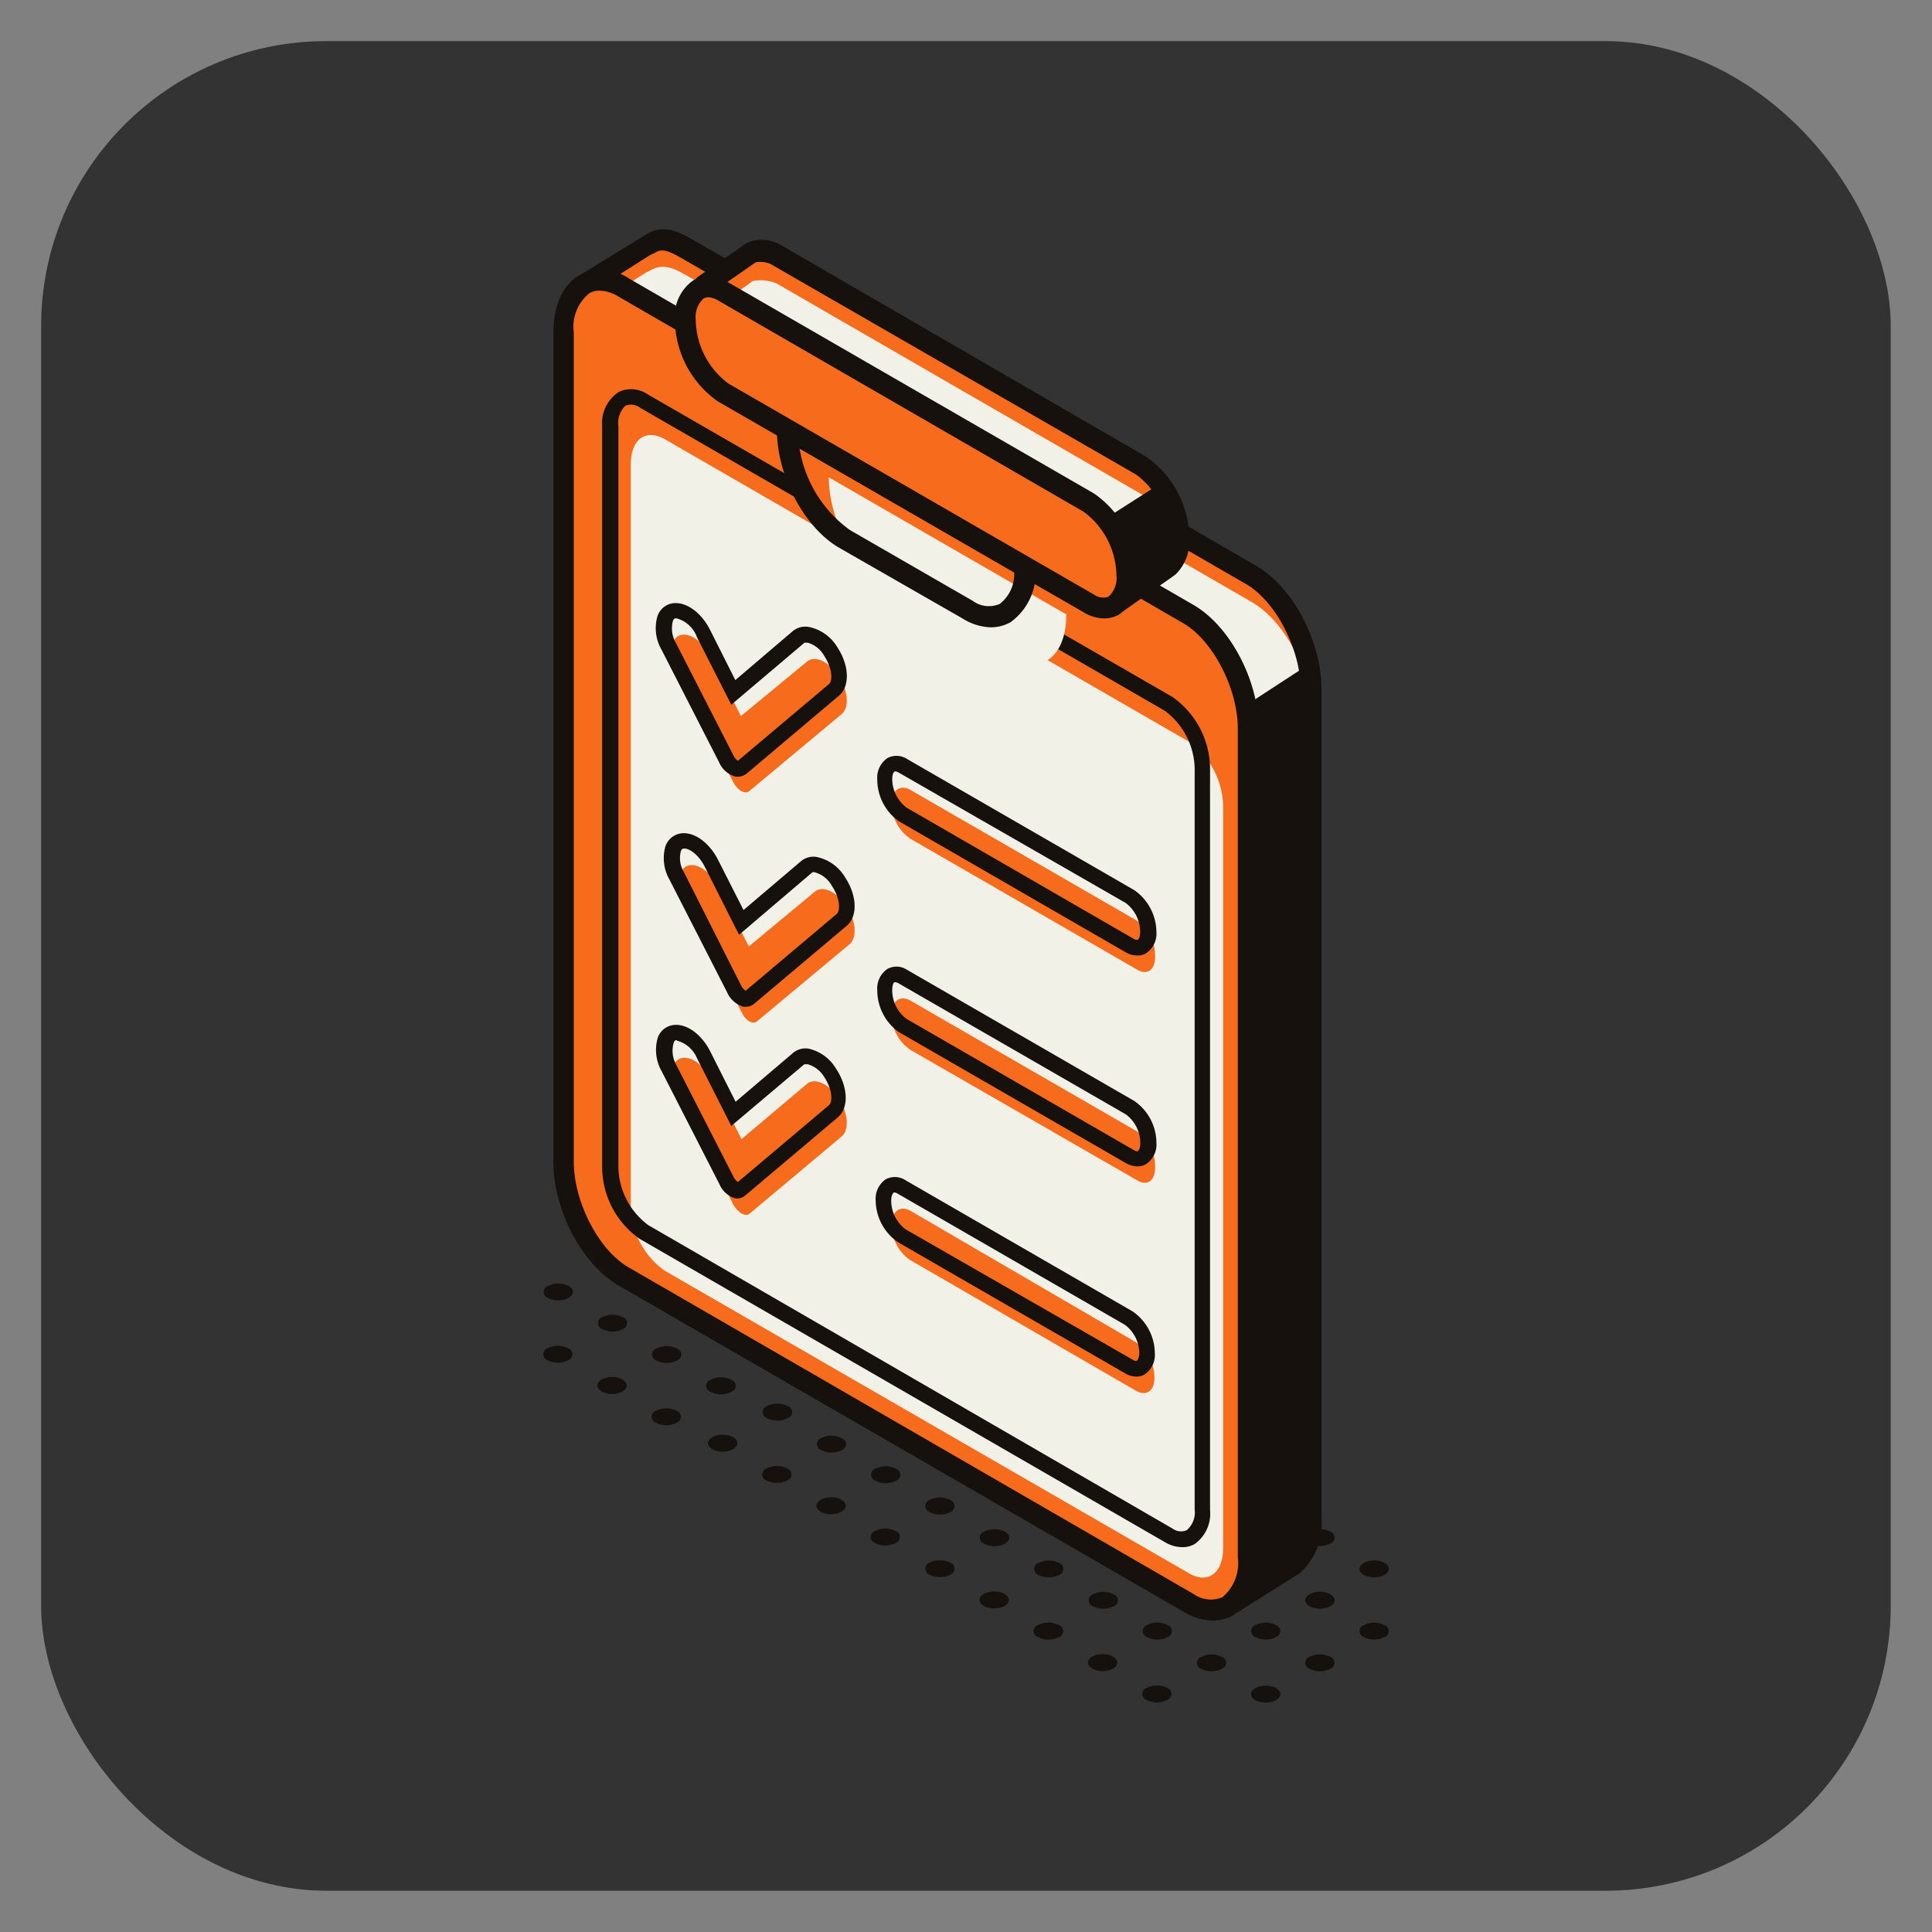 <?xml version="1.0" encoding="UTF-8"?> <svg xmlns="http://www.w3.org/2000/svg" id="content" viewBox="0 0 134.34 134.34"><rect x="0" y="0" width="134.34" height="134.34" fill="#808080" stroke="none"/> <defs> <style>.cls-1{fill:#333;}.cls-2{fill:#f76b1c;}.cls-3{fill:#f2f1e8;}.cls-4{fill:#16110d;}</style> </defs> <rect class="cls-1" x="2.86" y="2.86" width="128.61" height="128.61" rx="19.82"></rect> <g id="_6" data-name="6"> <path class="cls-2" d="M87,40,47.66,17.27c-1.07-.62-1.74-.77-2.48-.32l-.3.14-4.15,2.62.49,2.5,2.28,4.52V78.07c0,3.07,1.86,6.63,4.16,8l35.23,20.34,2.78,5.13L89.59,109l.34-.22a3.91,3.91,0,0,0,1.23-3.23V47.94C91.16,44.87,89.3,41.31,87,40Z"></path> <path class="cls-3" d="M87,41.84,47.7,19.13c-1.06-.62-1.74-.77-2.48-.32l-.3.14-4.15,2.62.5,2.5,2.27,4.52V79.93c0,3.07,1.86,6.63,4.16,8l35.24,20.34,3.15,1.2,2.49.49,1-1.48c.76-.57,1.61.55,1.61-1V49.8C91.2,46.73,89.34,43.17,87,41.84Z"></path> <path class="cls-4" d="M85.4,112.52l-3.05-5.62-35-20.24c-2.54-1.47-4.53-5.24-4.53-8.58V26.9l-2.26-4.55-.59-3,5-3.07c1-.62,2-.32,3.14.35L87.36,39.35c2.54,1.47,4.53,5.24,4.53,8.59v57.65a4.55,4.55,0,0,1-1.53,3.81ZM41.92,22l2.3,4.59V78.08c0,2.78,1.74,6.13,3.8,7.32l35.41,20.45,2.51,4.62,3.6-2.26a3.32,3.32,0,0,0,.9-2.62V47.94c0-2.79-1.74-6.14-3.8-7.33L47.3,17.9c-1.09-.63-1.41-.53-1.74-.33l-.38.18-3.64,2.31Z"></path> <path class="cls-2" d="M82.67,111.46,43.34,88.75c-2.3-1.33-4.17-4.89-4.17-8V23.14c0-3.07,1.87-4.48,4.17-3.15L82.67,42.7c2.3,1.33,4.17,4.89,4.17,8v57.66C86.84,111.38,85,112.79,82.67,111.46Z"></path> <path class="cls-4" d="M84.33,112.69a4.07,4.07,0,0,1-2-.6L43,89.38c-2.53-1.47-4.52-5.24-4.52-8.58V23.14c0-1.88.65-3.34,1.8-4a3.38,3.38,0,0,1,3.45.22L83,42.07c2.53,1.47,4.52,5.24,4.52,8.59v57.65c0,1.88-.65,3.34-1.8,4A2.86,2.86,0,0,1,84.33,112.69ZM41.68,20.21a1.33,1.33,0,0,0-.71.19,3,3,0,0,0-1.07,2.74V80.8c0,2.78,1.74,6.13,3.8,7.32L83,110.84a2.06,2.06,0,0,0,2,.22,3.08,3.08,0,0,0,1.07-2.75V50.66c0-2.79-1.74-6.14-3.8-7.33L43,20.62A2.62,2.62,0,0,0,41.68,20.21Z"></path> <path class="cls-3" d="M82.7,109.41,46.21,88.35a5.62,5.62,0,0,1-2.35-4.49V32.31c0-1.73,1-2.53,2.35-1.78L82.7,51.59a5.64,5.64,0,0,1,2.35,4.5v51.55C85.05,109.37,84,110.16,82.7,109.41Z"></path> <path class="cls-4" d="M82.18,107.58a2.4,2.4,0,0,1-1.2-.36L44.49,86.15a6.12,6.12,0,0,1-2.62-5V29.64A2.6,2.6,0,0,1,43,27.27,2,2,0,0,1,45,27.4L81.52,48.46a6.14,6.14,0,0,1,2.62,5V105a2.59,2.59,0,0,1-1.08,2.37A1.71,1.71,0,0,1,82.18,107.58Zm-.66-1.3a1,1,0,0,0,1,.12,1.62,1.62,0,0,0,.55-1.43V53.42a5.13,5.13,0,0,0-2.08-4L44.49,28.34a1.05,1.05,0,0,0-1-.13A1.65,1.65,0,0,0,43,29.64V81.19a5.13,5.13,0,0,0,2.08,4Z"></path> <path class="cls-2" d="M51,54.41l-3.95-7.82c-.55-1.08-.45-2.16.21-2.41h0c.66-.25,1.64.43,2.19,1.51l2.07,4.1L56.12,46c.54-.46,1.52,0,2.19,1h0c.66,1,.77,2.2.22,2.65L52.11,55C51.84,55.25,51.32,55,51,54.41Z"></path> <path class="cls-4" d="M51.34,54a.71.71,0,0,1-.2,0A1.73,1.73,0,0,1,50,53l-4-7.82a3,3,0,0,1-.28-2.35,1.36,1.36,0,0,1,.78-.81c.95-.35,2.18.41,2.87,1.77l1.76,3.5,4-3.41a1.37,1.37,0,0,1,1.09-.29A3,3,0,0,1,58.22,45c.84,1.27.89,2.72.12,3.37l-6.42,5.42A.91.91,0,0,1,51.34,54ZM47.06,43l-.11,0s-.1,0-.16.18A2,2,0,0,0,47,44.71l4,7.82a.87.87,0,0,0,.31.37l6.34-5.34c.25-.21.24-1.07-.33-1.94a1.93,1.93,0,0,0-1.15-.93c-.15,0-.21,0-.23,0L50.85,49,48.46,44.3A2.09,2.09,0,0,0,47.06,43Z"></path> <path class="cls-2" d="M51.59,70.43l-4-7.83c-.54-1.08-.45-2.15.21-2.4h0c.66-.25,1.64.43,2.19,1.51l2.08,4.1L56.66,62c.55-.46,1.52,0,2.19,1h0c.67,1,.77,2.19.23,2.65L52.66,71C52.38,71.27,51.87,71,51.59,70.43Z"></path> <path class="cls-4" d="M51.89,70a.75.75,0,0,1-.21,0,1.78,1.78,0,0,1-1.12-1l-4-7.82a3,3,0,0,1-.28-2.36,1.36,1.36,0,0,1,.79-.8c.94-.35,2.17.41,2.86,1.77l1.77,3.49,4-3.4a1.34,1.34,0,0,1,1.09-.29A3,3,0,0,1,58.76,61c.84,1.27.89,2.72.12,3.37l-6.42,5.41A.86.86,0,0,1,51.89,70Zm-.36-1.48a.87.87,0,0,0,.32.37l6.33-5.34c.25-.21.25-1.08-.33-1.94a1.93,1.93,0,0,0-1.15-.94.25.25,0,0,0-.23,0L51.39,65,49,60.26c-.47-.93-1.21-1.35-1.51-1.24,0,0-.1,0-.15.18a1.9,1.9,0,0,0,.23,1.47Z"></path> <path class="cls-2" d="M51,83.78,47.09,76c-.55-1.08-.45-2.15.21-2.4h0c.66-.25,1.64.42,2.19,1.5l2.07,4.11,4.56-3.85c.54-.45,1.52,0,2.19,1h0c.66,1,.77,2.2.22,2.66L52.11,84.4C51.84,84.63,51.32,84.33,51,83.78Z"></path> <path class="cls-4" d="M51.34,83.33l-.2,0a1.73,1.73,0,0,1-1.12-1l-4-7.82a3,3,0,0,1-.28-2.36,1.32,1.32,0,0,1,.78-.8c.95-.36,2.18.4,2.87,1.77l1.76,3.49,4-3.4a1.33,1.33,0,0,1,1.09-.29,3,3,0,0,1,1.9,1.4c.84,1.27.89,2.72.12,3.37l-6.42,5.42A.86.86,0,0,1,51.34,83.33Zm-4.28-11H47s-.1,0-.16.19A2,2,0,0,0,47,74l4,7.82a.94.94,0,0,0,.31.37l6.34-5.35c.25-.21.24-1.07-.33-1.94A2,2,0,0,0,56.16,74c-.16,0-.21,0-.23,0l-5.08,4.29-2.39-4.72A2.09,2.09,0,0,0,47.06,72.36Z"></path> <path class="cls-2" d="M79.1,67.44,63.3,58.32A3,3,0,0,1,62,55.9h0c0-.93.56-1.36,1.26-1l15.8,9.12a3,3,0,0,1,1.26,2.42h0C80.36,67.41,79.8,67.84,79.1,67.44Z"></path> <path class="cls-4" d="M79.06,66.44a1.57,1.57,0,0,1-.78-.22L62.49,57.1A3.57,3.57,0,0,1,61,54.21a1.65,1.65,0,0,1,.71-1.5,1.36,1.36,0,0,1,1.37.07l15.8,9.12a3.59,3.59,0,0,1,1.53,2.89,1.64,1.64,0,0,1-.71,1.49A1.11,1.11,0,0,1,79.06,66.44Zm-.23-1.16a.33.33,0,0,0,.28.06c.06,0,.17-.19.17-.55a2.53,2.53,0,0,0-1-2L62.49,53.72c-.13-.07-.23-.1-.29-.07s-.16.2-.16.56a2.53,2.53,0,0,0,1,1.95Z"></path> <path class="cls-2" d="M79.1,82.09,63.3,73A3,3,0,0,1,62,70.55h0c0-.93.56-1.36,1.26-1l15.8,9.12a3,3,0,0,1,1.26,2.42h0C80.36,82.07,79.8,82.5,79.1,82.09Z"></path> <path class="cls-4" d="M79.06,81.1a1.59,1.59,0,0,1-.78-.23L62.49,71.76A3.57,3.57,0,0,1,61,68.86a1.64,1.64,0,0,1,.71-1.49,1.33,1.33,0,0,1,1.37.07l15.8,9.12a3.56,3.56,0,0,1,1.53,2.89,1.64,1.64,0,0,1-.71,1.49A1.11,1.11,0,0,1,79.06,81.1ZM62.26,68.3H62.2c-.06,0-.16.19-.16.55a2.49,2.49,0,0,0,1,2l15.8,9.12c.12.07.23.1.28.07s.17-.19.17-.55a2.5,2.5,0,0,0-1-2L62.49,68.38A.57.57,0,0,0,62.26,68.3Z"></path> <path class="cls-2" d="M79,96.71,63.24,87.59A3,3,0,0,1,62,85.17h0c0-.93.57-1.36,1.27-1L79,93.34a3,3,0,0,1,1.27,2.42h0C80.3,96.69,79.73,97.12,79,96.71Z"></path> <path class="cls-4" d="M79,95.72a1.52,1.52,0,0,1-.77-.23l-15.8-9.12a3.57,3.57,0,0,1-1.54-2.89A1.64,1.64,0,0,1,61.59,82a1.35,1.35,0,0,1,1.38.07l15.79,9.12a3.57,3.57,0,0,1,1.54,2.89,1.64,1.64,0,0,1-.71,1.49A1.12,1.12,0,0,1,79,95.72Zm-.23-1.17a.36.36,0,0,0,.29.07s.16-.19.16-.55a2.49,2.49,0,0,0-1-1.95L62.42,83c-.12-.07-.23-.1-.28-.07s-.17.19-.17.55a2.5,2.5,0,0,0,1,2Z"></path> <path class="cls-2" d="M81.29,39.38a2.57,2.57,0,0,0,.69-2,6.31,6.31,0,0,0-2.64-5L53.91,17.71a2.91,2.91,0,0,0-1.65-.17,2.55,2.55,0,0,0-.3.22l-3,2.08a.37.37,0,0,0,0,.6l3.06,2.2a5.28,5.28,0,0,0,1.86,2.1l5.45,3.14,5.38,3.87,12.19,10a.75.75,0,0,0,.92,0l3.4-2.38Z"></path> <path class="cls-3" d="M82.1,39.42a6.31,6.31,0,0,0-2.63-5L54,19.71a2.91,2.91,0,0,0-1.65-.17,2.55,2.55,0,0,0-.3.22l-3,2.07a.38.38,0,0,0,0,.61l3.06,2.19A5.31,5.31,0,0,0,54,26.74l5.44,3.14L77.3,42.17Z"></path> <path class="cls-4" d="M77.42,42.66a1.48,1.48,0,0,1-1-.34l-12.19-10-5.35-3.84-5.38-3.1a5.85,5.85,0,0,1-2.06-2.24L48.57,21a1.1,1.1,0,0,1-.46-.9,1.14,1.14,0,0,1,.47-.89l3-2.07a3.21,3.21,0,0,1,.34-.24l.25-.1a2.64,2.64,0,0,1,2.15.25L79.7,31.76a7,7,0,0,1,3,5.67,3.28,3.28,0,0,1-.91,2.47l0,0c-.1.09-.11.1-2.92,2.06l-.58.41A1.5,1.5,0,0,1,77.42,42.66ZM49.82,20.14l2.79,2,.08.15a4.49,4.49,0,0,0,1.59,1.81l5.44,3.14,5.44,3.91,12.23,10,.63-.4,2.8-2,0,0,0,0a1.89,1.89,0,0,0,.45-1.41A5.61,5.61,0,0,0,79,33L53.55,18.34a1.89,1.89,0,0,0-1-.1l-.09.06Z"></path> <path class="cls-2" d="M67.28,42.41l-8.55-4.93c-2.2-1.27-4-4.68-4-7.61h0L71.26,39.4h0C71.26,42.33,69.48,43.68,67.28,42.41Z"></path> <path class="cls-3" d="M70.18,45.73,61.63,40.8c-2.2-1.27-4-4.68-4-7.61h0l16.51,9.53h0C74.16,45.65,72.38,47,70.18,45.73Z"></path> <path class="cls-4" d="M68.86,43.62A3.93,3.93,0,0,1,66.92,43L58.37,38.1c-2.44-1.4-4.35-5-4.35-8.23V28.61L72,39v.42a4.25,4.25,0,0,1-1.74,3.85A2.81,2.81,0,0,1,68.86,43.62ZM55.6,31.19a8.69,8.69,0,0,0,3.49,5.66l8.55,4.93a1.89,1.89,0,0,0,1.88.21,2.61,2.61,0,0,0,1-2.18Z"></path> <path class="cls-2" d="M75.72,42,50.29,27.29a6.31,6.31,0,0,1-2.63-5h0c0-1.94,1.18-2.84,2.63-2L75.72,34.94a6.35,6.35,0,0,1,2.63,5h0C78.35,41.92,77.17,42.81,75.72,42Z"></path> <path class="cls-4" d="M76.77,43a2.76,2.76,0,0,1-1.41-.42L49.93,27.92a7,7,0,0,1-3-5.66A3.05,3.05,0,0,1,48.2,19.5a2.39,2.39,0,0,1,2.45.14L76.08,34.32a7,7,0,0,1,3,5.66,3,3,0,0,1-1.28,2.76A2.07,2.07,0,0,1,76.77,43ZM49.25,20.67a.72.72,0,0,0-.32.08,1.74,1.74,0,0,0-.55,1.51,5.61,5.61,0,0,0,2.27,4.41L76.08,41.35a1.09,1.09,0,0,0,1,.14A1.74,1.74,0,0,0,77.63,40a5.61,5.61,0,0,0-2.27-4.41L49.93,20.89A1.52,1.52,0,0,0,49.25,20.67Z"></path> <polygon class="cls-4" points="76.79 36.11 80.64 33.65 82.11 37.15 81.29 39.38 78.19 41.56 78.14 39.04 76.79 36.11"></polygon> <polygon class="cls-4" points="86.84 48.91 90.98 46.21 91.14 106.01 90.28 108.64 86.39 110.95 86.66 50.36 86.84 48.91"></polygon> <path class="cls-4" d="M47.05,98.1a.44.44,0,0,1,0,.83,1.59,1.59,0,0,1-1.44,0,.44.44,0,0,1,0-.83A1.59,1.59,0,0,1,47.05,98.1Z"></path> <ellipse class="cls-4" cx="42.56" cy="96.34" rx="1.02" ry="0.59"></ellipse> <path class="cls-4" d="M39.51,93.75a.44.44,0,0,1,0,.83,1.59,1.59,0,0,1-1.44,0,.44.44,0,0,1,0-.83A1.59,1.59,0,0,1,39.51,93.75Z"></path> <path class="cls-4" d="M81.16,117.37a.44.44,0,0,1,0,.83,1.59,1.59,0,0,1-1.44,0,.44.44,0,0,1,0-.83A1.59,1.59,0,0,1,81.16,117.37Z"></path> <ellipse class="cls-4" cx="76.67" cy="115.61" rx="1.02" ry="0.59"></ellipse> <path class="cls-4" d="M73.62,113a.44.44,0,0,1,0,.84,1.59,1.59,0,0,1-1.44,0,.44.44,0,0,1,0-.84A1.59,1.59,0,0,1,73.62,113Z"></path> <ellipse class="cls-4" cx="69.13" cy="111.25" rx="1.02" ry="0.59"></ellipse> <path class="cls-4" d="M66.08,108.66a.44.44,0,0,1,0,.83,1.59,1.59,0,0,1-1.44,0,.44.44,0,0,1,0-.83A1.59,1.59,0,0,1,66.08,108.66Z"></path> <path class="cls-4" d="M62.28,106.46a.44.44,0,0,1,0,.83,1.59,1.59,0,0,1-1.44,0,.44.44,0,0,1,0-.83A1.59,1.59,0,0,1,62.28,106.46Z"></path> <ellipse class="cls-4" cx="57.79" cy="104.7" rx="1.02" ry="0.59"></ellipse> <path class="cls-4" d="M54.74,102.11a.44.44,0,0,1,0,.83,1.59,1.59,0,0,1-1.44,0,.44.44,0,0,1,0-.83A1.59,1.59,0,0,1,54.74,102.11Z"></path> <ellipse class="cls-4" cx="50.25" cy="100.35" rx="1.02" ry="0.59"></ellipse> <path class="cls-4" d="M50.85,95.94a.44.44,0,0,1,0,.84,1.59,1.59,0,0,1-1.44,0,.44.44,0,0,1,0-.84A1.59,1.59,0,0,1,50.85,95.94Z"></path> <path class="cls-4" d="M45.64,93.77a1.59,1.59,0,0,1,1.44,0,.44.44,0,0,1,0,.83,1.59,1.59,0,0,1-1.44,0A.44.44,0,0,1,45.64,93.77Z"></path> <path class="cls-4" d="M41.87,91.59a1.59,1.59,0,0,1,1.44,0,.44.44,0,0,1,0,.83,1.59,1.59,0,0,1-1.44,0A.44.44,0,0,1,41.87,91.59Z"></path> <path class="cls-4" d="M38.1,89.42a1.59,1.59,0,0,1,1.44,0c.4.22.4.6,0,.83a1.59,1.59,0,0,1-1.44,0A.44.44,0,0,1,38.1,89.42Z"></path> <ellipse class="cls-4" cx="88.01" cy="117.8" rx="1.02" ry="0.59"></ellipse> <path class="cls-4" d="M92.5,115.21a.44.44,0,0,1,0,.83,1.59,1.59,0,0,1-1.44,0,.44.44,0,0,1,0-.83A1.59,1.59,0,0,1,92.5,115.21Z"></path> <path class="cls-4" d="M96.27,113a.44.44,0,0,1,0,.83,1.59,1.59,0,0,1-1.44,0,.44.44,0,0,1,0-.83A1.59,1.59,0,0,1,96.27,113Z"></path> <path class="cls-4" d="M83.52,115.21a1.59,1.59,0,0,1,1.44,0,.44.44,0,0,1,0,.83,1.59,1.59,0,0,1-1.44,0A.44.44,0,0,1,83.52,115.21Z"></path> <path class="cls-4" d="M88.73,113a.44.44,0,0,1,0,.83,1.59,1.59,0,0,1-1.44,0,.44.44,0,0,1,0-.83A1.59,1.59,0,0,1,88.73,113Z"></path> <ellipse class="cls-4" cx="91.78" cy="111.27" rx="1.02" ry="0.59"></ellipse> <ellipse class="cls-4" cx="95.55" cy="109.09" rx="1.02" ry="0.59"></ellipse> <path class="cls-4" d="M79.75,113a1.59,1.59,0,0,1,1.44,0,.44.44,0,0,1,0,.83,1.56,1.56,0,0,1-1.44,0A.44.44,0,0,1,79.75,113Z"></path> <path class="cls-4" d="M92.5,106.5a.44.44,0,0,1,0,.83,1.59,1.59,0,0,1-1.44,0,.44.44,0,0,1,0-.83A1.59,1.59,0,0,1,92.5,106.5Z"></path> <path class="cls-4" d="M76,110.86a1.59,1.59,0,0,1,1.44,0,.44.44,0,0,1,0,.83,1.59,1.59,0,0,1-1.44,0A.44.44,0,0,1,76,110.86Z"></path> <path class="cls-4" d="M72.21,108.68a1.59,1.59,0,0,1,1.44,0,.44.44,0,0,1,0,.83,1.59,1.59,0,0,1-1.44,0A.44.44,0,0,1,72.21,108.68Z"></path> <path class="cls-4" d="M68.44,106.5a1.59,1.59,0,0,1,1.44,0c.4.23.4.6,0,.84a1.59,1.59,0,0,1-1.44,0A.44.44,0,0,1,68.44,106.5Z"></path> <path class="cls-4" d="M64.63,104.3a1.61,1.61,0,0,1,1.45,0,.45.45,0,0,1,0,.84,1.59,1.59,0,0,1-1.44,0A.45.45,0,0,1,64.63,104.3Z"></path> <path class="cls-4" d="M60.86,102.13a1.61,1.61,0,0,1,1.45,0,.44.44,0,0,1,0,.83,1.59,1.59,0,0,1-1.44,0A.44.44,0,0,1,60.86,102.13Z"></path> <path class="cls-4" d="M57.09,100a1.61,1.61,0,0,1,1.45,0c.39.23.4.6,0,.83a1.59,1.59,0,0,1-1.44,0A.44.44,0,0,1,57.09,100Z"></path> <path class="cls-4" d="M53.32,97.77a1.61,1.61,0,0,1,1.45,0,.44.44,0,0,1,0,.84,1.59,1.59,0,0,1-1.44,0A.45.45,0,0,1,53.32,97.77Z"></path> </g> </svg> 